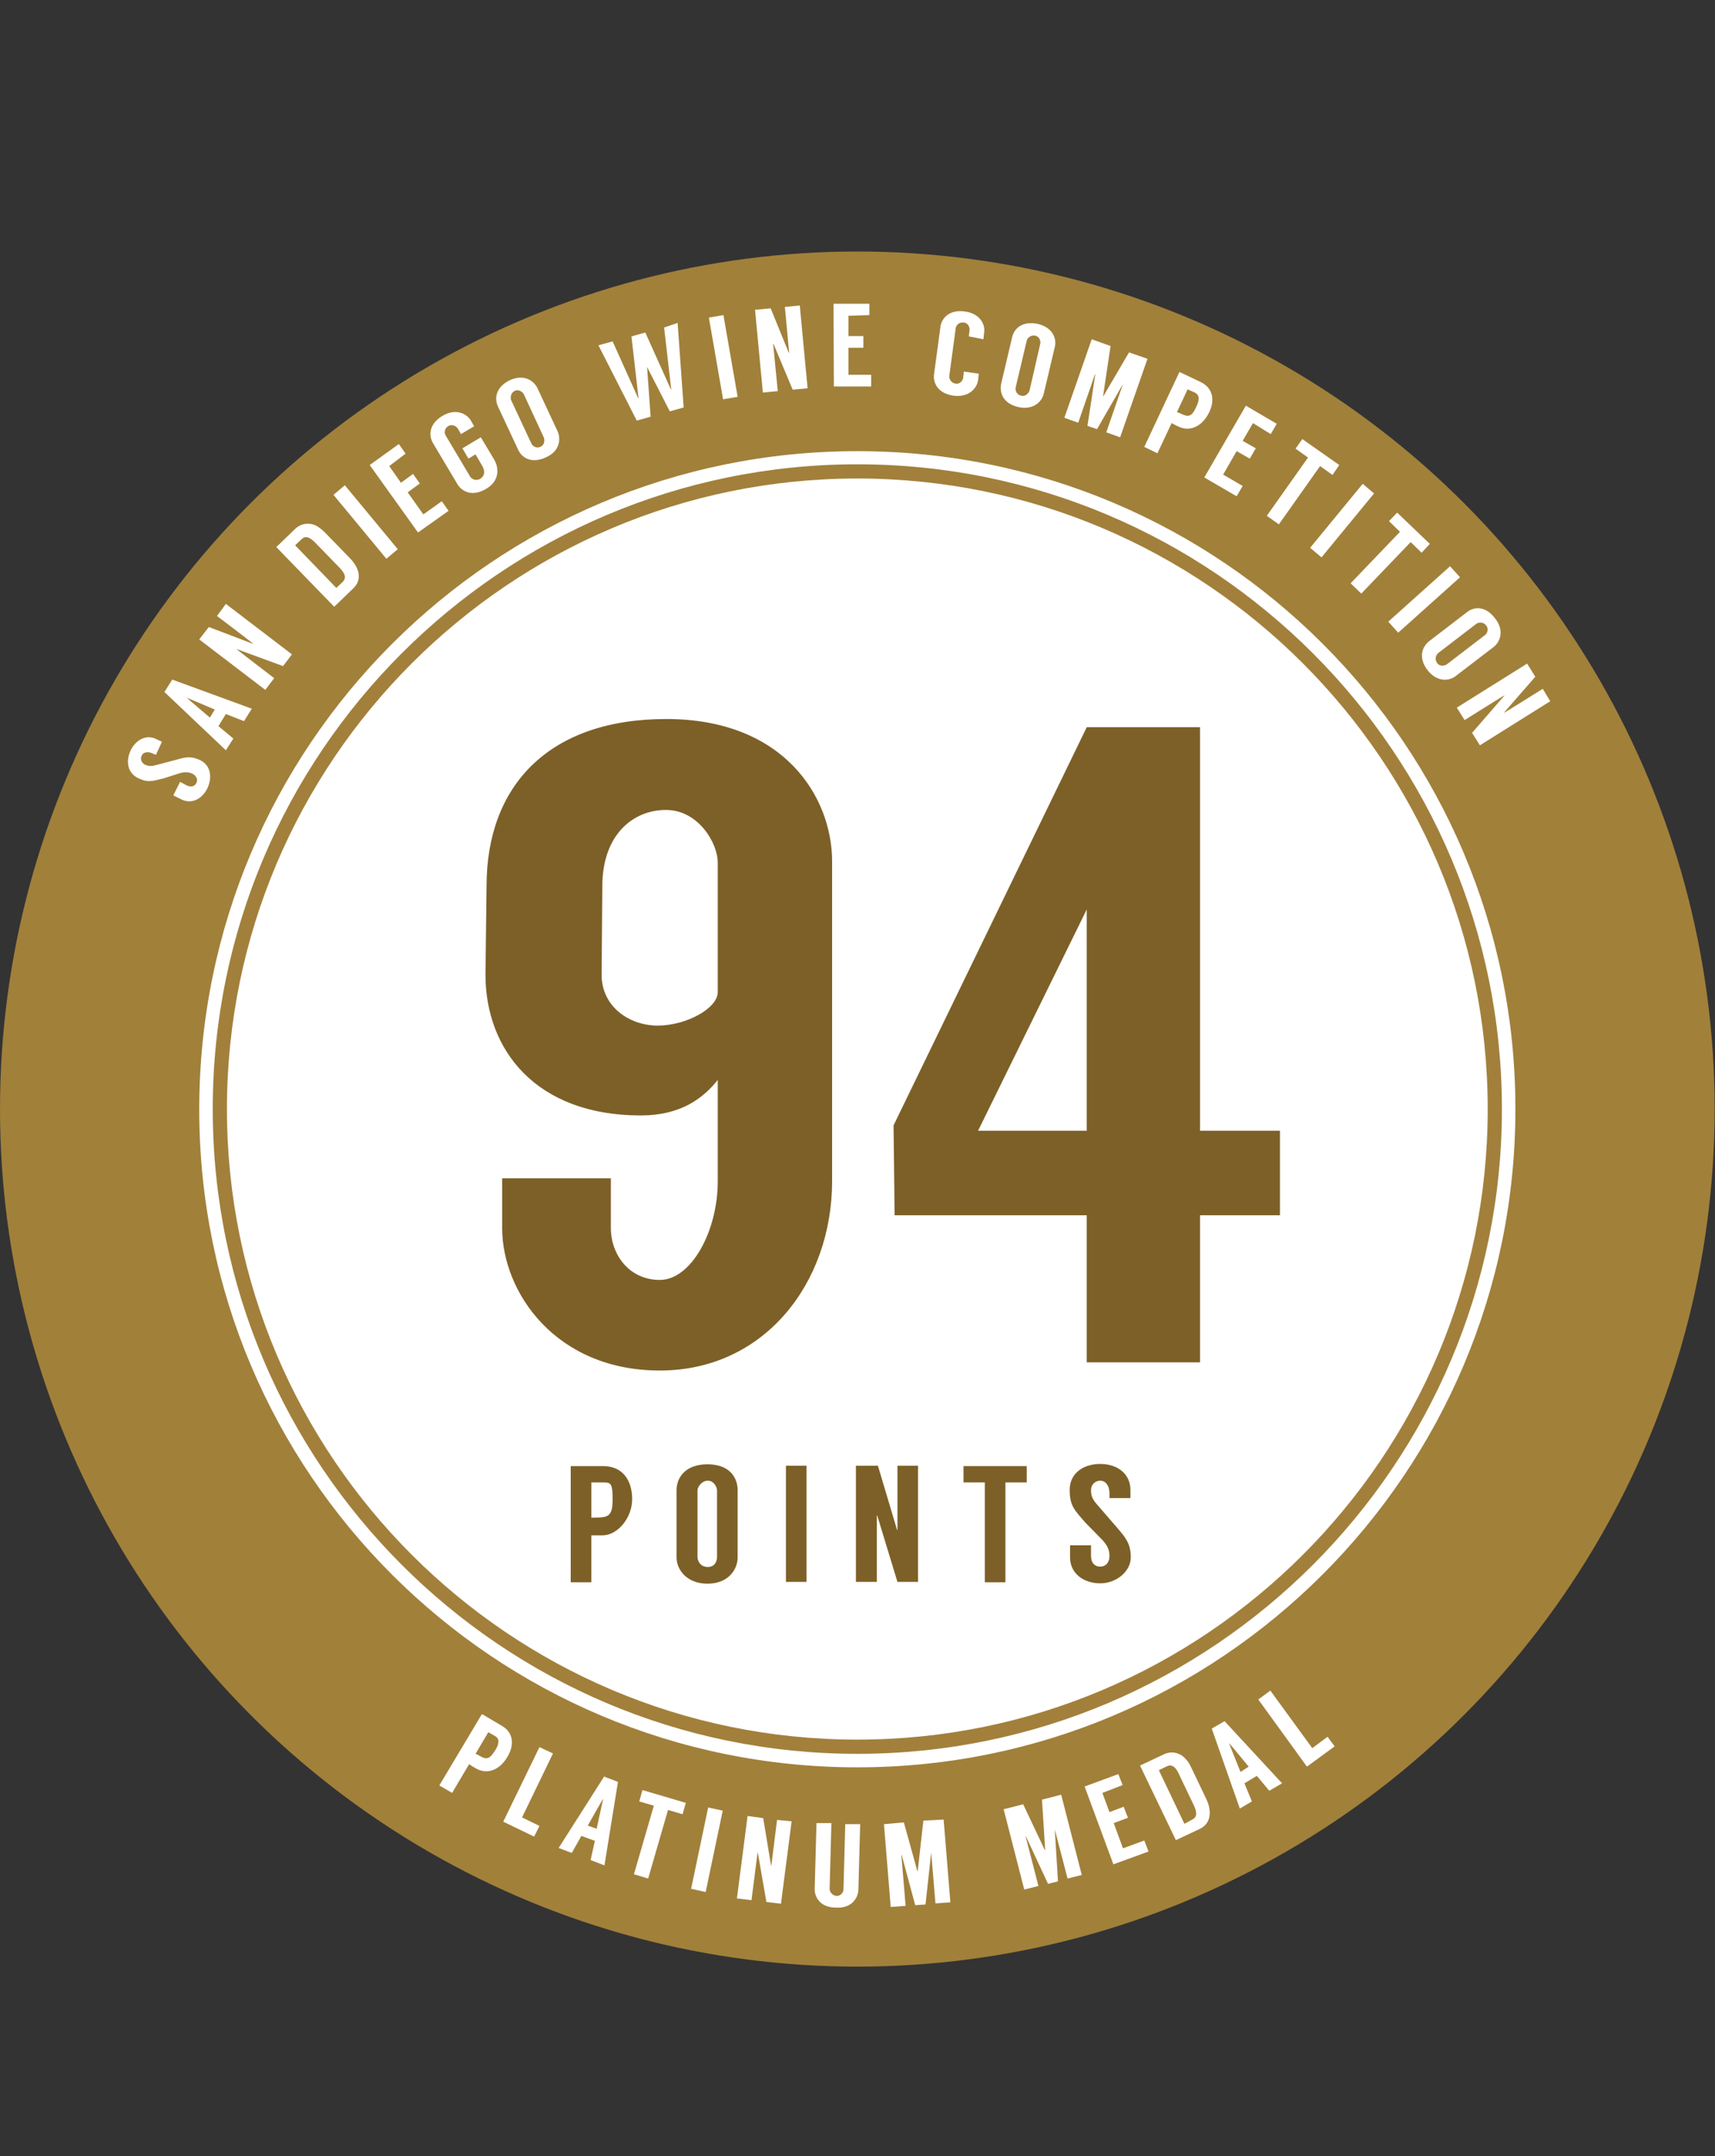 <?xml version="1.0" encoding="UTF-8"?>
<svg id="a" xmlns="http://www.w3.org/2000/svg" version="1.1" viewBox="0 0 482.9 607">
  <rect x="0" y="0" width="482.9" height="607" fill="#333333" stroke="none"/>
  <defs>
    <style>
      .cls-1 {
        fill: #a2803b;
      }

      .cls-1, .cls-2, .cls-3, .cls-4 {
        stroke-width: 0px;
      }

      .cls-2 {
        fill: #a1803a;
      }

      .cls-3 {
        fill: #7d6027;
      }

      .cls-5 {
        isolation: isolate;
      }

      .cls-4 {
        fill: #fff;
      }
    </style>
  </defs>
  <circle class="cls-2" cx="241.4" cy="312.2" r="241.4"/>
  <path class="cls-4" d="M241.4,497.5c102.3,0,185.3-83,185.3-185.3s-82.9-185.2-185.3-185.2S56.1,210,56.1,312.3s83,185.2,185.3,185.2h0Z"/>
  <g>
    <g class="cls-5">
      <path class="cls-4" d="M43.9,212.5l-.9-.4c-1.5-.7-2.7-.3-3.1.6-.5,1,0,2,.8,2.5.9.4,1.7.6,3.1.2l6.1-1.6c2.4-.7,4-1,6.5.2,3,1.5,3.4,4.9,2,7.9-1.5,3-4.4,4.6-7.4,3.1l-2.2-1.1,1.9-3.8,1.9,1c1.3.6,2.3.2,2.7-.7.5-.9,0-2-1.1-2.6-1.1-.5-2.2-.5-3.4-.2l-4.7,1.5c-3.3.8-4.4,1.3-7.3-.1-2.8-1.4-3.5-4.6-2-7.8,1.6-3.2,4.6-4.5,7.3-3.1l1.5.7-1.7,3.7Z"/>
    </g>
    <g class="cls-5">
      <path class="cls-4" d="M63.6,201l-2.1,3.4,4.2,3.5-2.1,3.3-17.3-16.4,2.2-3.5,22.4,8.2-2.2,3.5-5.1-2ZM60.4,199.7l-7.8-3.3h0c0,.1,6.5,5.6,6.5,5.6l1.4-2.3Z"/>
    </g>
    <g class="cls-5">
      <path class="cls-4" d="M63.6,170l18.6,14.2-2.5,3.3-13.1-4.8h0c0,.1,10.6,8.2,10.6,8.2l-2.5,3.3-18.6-14.2,2.7-3.5,12.6,4.8h0c0-.1-10.3-7.9-10.3-7.9l2.5-3.4Z"/>
    </g>
    <g class="cls-5">
      <path class="cls-4" d="M91.6,150l7,7.2c2.5,2.6,3.5,5.9.9,8.4l-5.4,5.2-16.3-16.8,5.4-5.2c1.7-1.6,4.3-1.8,6.2-.6.8.5,1.5,1.1,2.2,1.8ZM96.5,163.8c1.2-1.2.5-2.5-.8-3.9l-7-7.2c-1.3-1.3-2.6-2.1-3.8-.9l-1.8,1.7,11.6,12,1.8-1.7Z"/>
    </g>
    <g class="cls-5">
      <path class="cls-4" d="M112,154.6l-3.2,2.7-14.9-18,3.2-2.7,14.9,18Z"/>
    </g>
    <g class="cls-5">
      <path class="cls-4" d="M109.6,131.2l3.3,4.7,3.4-2.5,1.9,2.7-3.4,2.5,4.4,6.2,5.2-3.7,1.9,2.7-8.6,6.1-13.6-19,8.2-5.9,1.9,2.7-4.6,3.5Z"/>
    </g>
    <g class="cls-5">
      <path class="cls-4" d="M129.8,122.2l-.9-1.6c-.4-.6-1.6-1.3-2.6-.7-1.3.7-1.2,2.1-.8,2.7l6.9,11.6c.4.6,1.5,1.3,2.8.6,1.3-.8,1.5-2.2.5-3.8l-1.8-3.1-2,1.2-1.7-2.9,5.2-3.1,3.7,6.2c1.6,2.7,1.4,6.2-2.2,8.3-4,2.4-6.9.7-8.1-1.3l-6.9-11.6c-1.2-2-1.2-5.4,2.8-7.7,3.6-2.1,6.7-.6,7.9,1.4l.9,1.6-3.7,2.2Z"/>
    </g>
    <g class="cls-5">
      <path class="cls-4" d="M151.3,109.2l5.7,12.2c1,2.2.6,5.6-3.2,7.3-4.2,2-6.9.1-7.9-2.1l-5.7-12.2c-1-2.2-.7-5.4,3.4-7.4,3.8-1.7,6.6,0,7.7,2.2ZM147.5,111c-.3-.6-1.4-1.5-2.5-1-1.3.6-1.3,2-1.1,2.6l5.7,12.2c.3.7,1.4,1.6,2.7.9,1.1-.5,1.1-2,.8-2.6l-5.6-12.1Z"/>
    </g>
    <g class="cls-5">
      <path class="cls-4" d="M190.8,90.9l1.7,23.8-3.9,1.1-6.4-12.5,1,14-3.9,1.1-10.8-21.2,4-1.1,7.2,16h.1l-2-17.4,3.9-1.1,7.2,16h.1l-2-17.4,3.8-1.3Z"/>
    </g>
    <g class="cls-5">
      <path class="cls-4" d="M207.7,111.7l-4.1.7-4-23,4.1-.7,4,23Z"/>
    </g>
    <g class="cls-5">
      <path class="cls-4" d="M225.2,86l2.2,23.3-4.2.4-5.4-12.9h-.1l1.3,13.3-4.2.4-2.2-23.3,4.4-.4,5.1,12.5h.1l-1.2-12.9,4.2-.4Z"/>
    </g>
    <g class="cls-5">
      <path class="cls-4" d="M238.9,88.9v5.7h4.2v3.3h-4.2v7.6h6.4v3.3h-10.5c0,0-.1-23.3-.1-23.3h10.1c0,0,0,3.2,0,3.2l-5.9.2Z"/>
    </g>
    <g class="cls-5">
      <path class="cls-4" d="M272.8,94.7l.2-1.8c.1-.7-.4-2-1.6-2.1-1.5-.2-2.2.9-2.3,1.6l-1.8,13.4c-.1.7.4,2,1.8,2.2,1.2.2,2-.9,2.1-1.6l.2-1.8,4.2.6-.2,1.8c-.3,2.3-2.6,4.9-6.8,4.4-4.6-.6-5.9-3.7-5.6-6l1.8-13.4c.3-2.3,2.4-5,7-4.3,4.2.6,5.7,3.7,5.3,6l-.2,1.8-4.1-.8Z"/>
    </g>
    <g class="cls-5">
      <path class="cls-4" d="M297,97.7l-3.1,13.1c-.5,2.3-3,4.7-7.1,3.8-4.5-1-5.4-4.2-4.9-6.6l3.1-13.1c.5-2.3,2.8-4.7,7.3-3.7,4.1,1,5.3,4.1,4.7,6.5ZM292.9,96.8c.2-.7-.2-2.1-1.4-2.3-1.4-.3-2.3.8-2.4,1.4l-3.1,13.1c-.2.7.1,2.1,1.6,2.4,1.2.3,2.1-.8,2.3-1.5l3-13.1Z"/>
    </g>
    <g class="cls-5">
      <path class="cls-4" d="M323.1,101l-7.7,22.1-3.9-1.4,4.7-13.6-7.3,12.7-2.7-.9,2.2-14.5h-.1l-4.7,13.6-3.9-1.4,7.7-22.1,5.3,1.9-2.1,14.1h.1l7.2-12.3,5.2,1.8Z"/>
    </g>
    <g class="cls-5">
      <path class="cls-4" d="M331.9,120.1c-.2,0-1.8-.9-2-1l-4,8.5-3.7-1.8,9.9-21.1,5.9,2.8c3.6,1.7,4.1,5.2,2.5,8.5-2.1,4.4-5.8,5.5-8.6,4.1ZM332.2,116.3c2.4,1.2,3.3,1.2,4.7-1.9.8-1.7,1-3.2-.5-3.9l-2-.9-3,6.4.8.3Z"/>
    </g>
    <g class="cls-5">
      <path class="cls-4" d="M352.8,119.1l-2.9,5,3.7,2.1-1.7,2.9-3.7-2.1-3.8,6.6,5.5,3.2-1.7,2.9-9.1-5.3,11.7-20.2,8.7,5.1-1.7,2.9-5-3.1Z"/>
    </g>
    <g class="cls-5">
      <path class="cls-4" d="M375.2,133.7l-3.5-2.5-11.6,16.4-3.4-2.4,11.6-16.4-3.5-2.5,1.9-2.7,10.4,7.3-1.9,2.8Z"/>
    </g>
    <g class="cls-5">
      <path class="cls-4" d="M372.1,156.9l-3.2-2.7,14.8-18,3.2,2.7-14.8,18Z"/>
    </g>
    <g class="cls-5">
      <path class="cls-4" d="M400.3,155.6l-3.1-3-13.9,14.5-3-2.9,13.9-14.5-3.1-3,2.3-2.4,9.2,8.8-2.3,2.5Z"/>
    </g>
    <g class="cls-5">
      <path class="cls-4" d="M393.7,178.1l-2.8-3.1,17.4-15.6,2.8,3.1-17.4,15.6Z"/>
    </g>
    <g class="cls-5">
      <path class="cls-4" d="M420.6,182.1l-10.7,8.2c-1.9,1.5-5.3,1.7-7.9-1.6-2.8-3.6-1.5-6.7.4-8.2l10.7-8.2c1.9-1.5,5.1-1.9,7.9,1.8,2.6,3.3,1.5,6.5-.4,8ZM418.1,178.8c.6-.4,1.2-1.7.4-2.7-.9-1.2-2.3-.9-2.8-.5l-10.7,8.2c-.6.5-1.2,1.7-.3,2.9.7,1,2.2.7,2.7.3l10.7-8.2Z"/>
    </g>
    <g class="cls-5">
      <path class="cls-4" d="M436.5,197.4l-19.8,12.4-2.2-3.5,9.2-10.6h0c0-.1-11.3,7-11.3,7l-2.2-3.5,19.8-12.4,2.3,3.7-8.9,10.2h0c0,.1,11-6.8,11-6.8l2.1,3.5Z"/>
    </g>
  </g>
  <g>
    <g class="cls-5">
      <path class="cls-4" d="M134,497.8c-.2-.1-1.7-1-1.9-1.2l-4.8,8.1-3.6-2.1,12-20.1,5.6,3.3c3.4,2,3.5,5.5,1.6,8.7-2.5,4.3-6.2,4.9-8.9,3.3ZM134.6,494c2.3,1.4,3.1,1.5,4.9-1.4,1-1.6,1.3-3.1-.1-3.9l-1.9-1.1-3.6,6.1.7.3Z"/>
    </g>
    <g class="cls-5">
      <path class="cls-4" d="M151.9,514l-1.5,3-8.7-4.2,10.2-21,3.8,1.8-8.7,18,4.9,2.4Z"/>
    </g>
    <g class="cls-5">
      <path class="cls-4" d="M167.5,518.2l-3.8-1.4-2.7,4.8-3.7-1.4,12.8-20.1,3.9,1.5-3.8,23.5-3.9-1.5,1.2-5.4ZM168,514.8l1.8-8.3h-.1l-4.2,7.4,2.5.9Z"/>
    </g>
    <g class="cls-5">
      <path class="cls-4" d="M192.2,510.7l-4.1-1.2-5.6,19.3-4-1.2,5.6-19.3-4.1-1.2.9-3.2,12.2,3.6-.9,3.2Z"/>
    </g>
    <g class="cls-5">
      <path class="cls-4" d="M198.7,532.6l-4.1-.9,4.8-22.9,4.1.9-4.8,22.9Z"/>
    </g>
    <g class="cls-5">
      <path class="cls-4" d="M222.9,512.7l-3,23.2-4.1-.5-2.4-13.8h-.1l-1.7,13.3-4.1-.5,3-23.2,4.4.6,2.2,13.3h.1l1.6-12.8,4.1.4Z"/>
    </g>
    <g class="cls-5">
      <path class="cls-4" d="M242.2,513.6l-.5,18.4c-.1,2.4-2,5.2-6.2,5-4.6,0-6.2-3-6.1-5.4l.5-18.4h4.2c0,0-.5,18.5-.5,18.5,0,.7.6,1.9,2,2,1.2,0,1.9-1.1,1.9-1.8l.5-18.4h4.2Z"/>
    </g>
    <g class="cls-5">
      <path class="cls-4" d="M265.7,512.2l1.9,23.3-4.2.3-1.2-14.3-1.6,14.6-2.9.2-3.8-14.1h-.1l1.2,14.3-4.2.3-1.9-23.3,5.6-.5,3.8,13.7h.1l1.6-14.2,5.7-.3Z"/>
    </g>
    <g class="cls-5">
      <path class="cls-4" d="M298.8,505.2l5.8,22.6-4,1-3.6-13.8.9,14.6-2.8.7-6.2-13.3h-.1l3.6,13.9-4,1-5.8-22.6,5.5-1.4,6.1,12.9h.1l-.9-14.2,5.4-1.4Z"/>
    </g>
    <g class="cls-5">
      <path class="cls-4" d="M310.4,504.7l2,5.4,4-1.5,1.2,3.1-4,1.5,2.6,7.1,6-2.2,1.2,3.1-9.9,3.6-8.1-21.9,9.5-3.5,1.2,3.1-5.7,2.2Z"/>
    </g>
    <g class="cls-5">
      <path class="cls-4" d="M335.4,497.5l4.3,9c1.5,3.2,1.4,6.7-1.8,8.3l-6.8,3.2-10.1-21,6.8-3.2c2.1-1,4.6-.4,6.1,1.4.6.6,1.1,1.4,1.5,2.3ZM335.7,512.2c1.5-.7,1.3-2.2.5-3.9l-4.3-9c-.8-1.7-1.8-2.8-3.3-2.1l-2.3,1.1,7.2,15.1,2.2-1.2Z"/>
    </g>
    <g class="cls-5">
      <path class="cls-4" d="M353.9,499.9l-3.5,2.1,2.1,5.1-3.4,2-7.9-22.5,3.6-2.1,16.2,17.5-3.6,2.1-3.5-4.2ZM351.6,497.3l-5.4-6.5h-.1c0,.1,3.2,8,3.2,8l2.3-1.5Z"/>
    </g>
    <g class="cls-5">
      <path class="cls-4" d="M373.8,488.9l2,2.7-7.8,5.7-13.7-18.9,3.4-2.5,11.8,16.2,4.3-3.2Z"/>
    </g>
  </g>
  <path class="cls-1" d="M241.4,493.7c-100.1,0-181.5-81.4-181.5-181.5s81.4-181.5,181.5-181.5,181.5,81.4,181.5,181.5-81.4,181.5-181.5,181.5ZM241.4,134.7c-97.9,0-177.5,79.6-177.5,177.5s79.6,177.5,177.5,177.5,177.5-79.6,177.5-177.5-79.6-177.5-177.5-177.5Z"/>
  <g class="cls-5">
    <path class="cls-3" d="M136.7,274.4c0-2.6.3-22.7.3-25,0-28.1,17.4-47,50.6-47s46.7,22,46.7,40.1v89.9c0,28.9-19.2,53.4-48.5,53.4s-44.4-22-44.4-40.1v-14h30.6v14c0,7.4,5.1,14.6,13.8,14.6s16.3-13.5,16.3-27.8v-28.5c-4.3,5.4-10.7,10-21.7,10-29.4,0-43.7-18.4-43.7-39.6ZM169.4,274.4c0,8.9,7.7,14.3,15.8,14.3s16.9-4.9,16.9-9.4v-36.5c0-5.4-5.4-14.8-14.6-14.8s-17.9,6.9-17.9,21.5c0,1.9-.2,22.6-.2,24.9Z"/>
    <path class="cls-3" d="M360.4,342.1h-22.5v41.4h-31.9v-41.4h-54.1l-.3-25.3,54.4-112.1h31.9v113.6h22.5v23.8ZM306,318.3v-62.3l-30.6,62.3h30.6Z"/>
  </g>
  <g class="cls-5">
    <path class="cls-3" d="M169.6,432.2h-3.1v13.2h-5.8v-32.7h9.1c5.6,0,8.2,4.1,8.2,9.3s-4,10.2-8.4,10.2ZM167.6,427.2c3.8,0,4.9-.5,4.9-5.2s-.6-4.7-2.9-4.7h-3.1v9.9h1.1Z"/>
    <path class="cls-3" d="M207.7,419.5v18.9c0,3.4-2.6,7.4-8.5,7.4s-8.7-4-8.7-7.4v-18.9c0-3.4,2.3-7.3,8.7-7.3s8.5,3.9,8.5,7.3ZM201.9,419.6c0-1-.9-2.8-2.6-2.8s-2.9,1.8-2.9,2.7v18.8c0,1.1.8,2.8,2.9,2.8s2.6-1.8,2.6-2.8v-18.7Z"/>
    <path class="cls-3" d="M227.1,445.3h-5.8v-32.7h5.8v32.7Z"/>
    <path class="cls-3" d="M258.5,412.6v32.7h-5.8l-5.7-18.7h-.1v18.7h-5.9v-32.7h6.2l5.4,18.1h.1v-18.1h5.8Z"/>
    <path class="cls-3" d="M289.1,417.3h-6v28.1h-5.8v-28.1h-6v-4.6h17.8v4.6Z"/>
    <path class="cls-3" d="M312.4,421.8v-1.4c0-2.3-1.2-3.6-2.6-3.6s-2.6,1.1-2.6,2.6.3,2.5,1.6,4l5.8,6.7c2.3,2.7,3.8,4.4,3.8,8.3s-4,7.3-8.6,7.3-8.5-2.7-8.5-7.3v-3.4h5.9v3c0,2,1.1,3,2.6,3s2.6-1.1,2.6-3-.7-3-1.9-4.4l-4.9-5c-3.1-3.6-4.4-4.7-4.4-9.2s3.6-7.3,8.6-7.3,8.5,2.9,8.5,7.3v2.3h-5.9Z"/>
  </g>
</svg>
